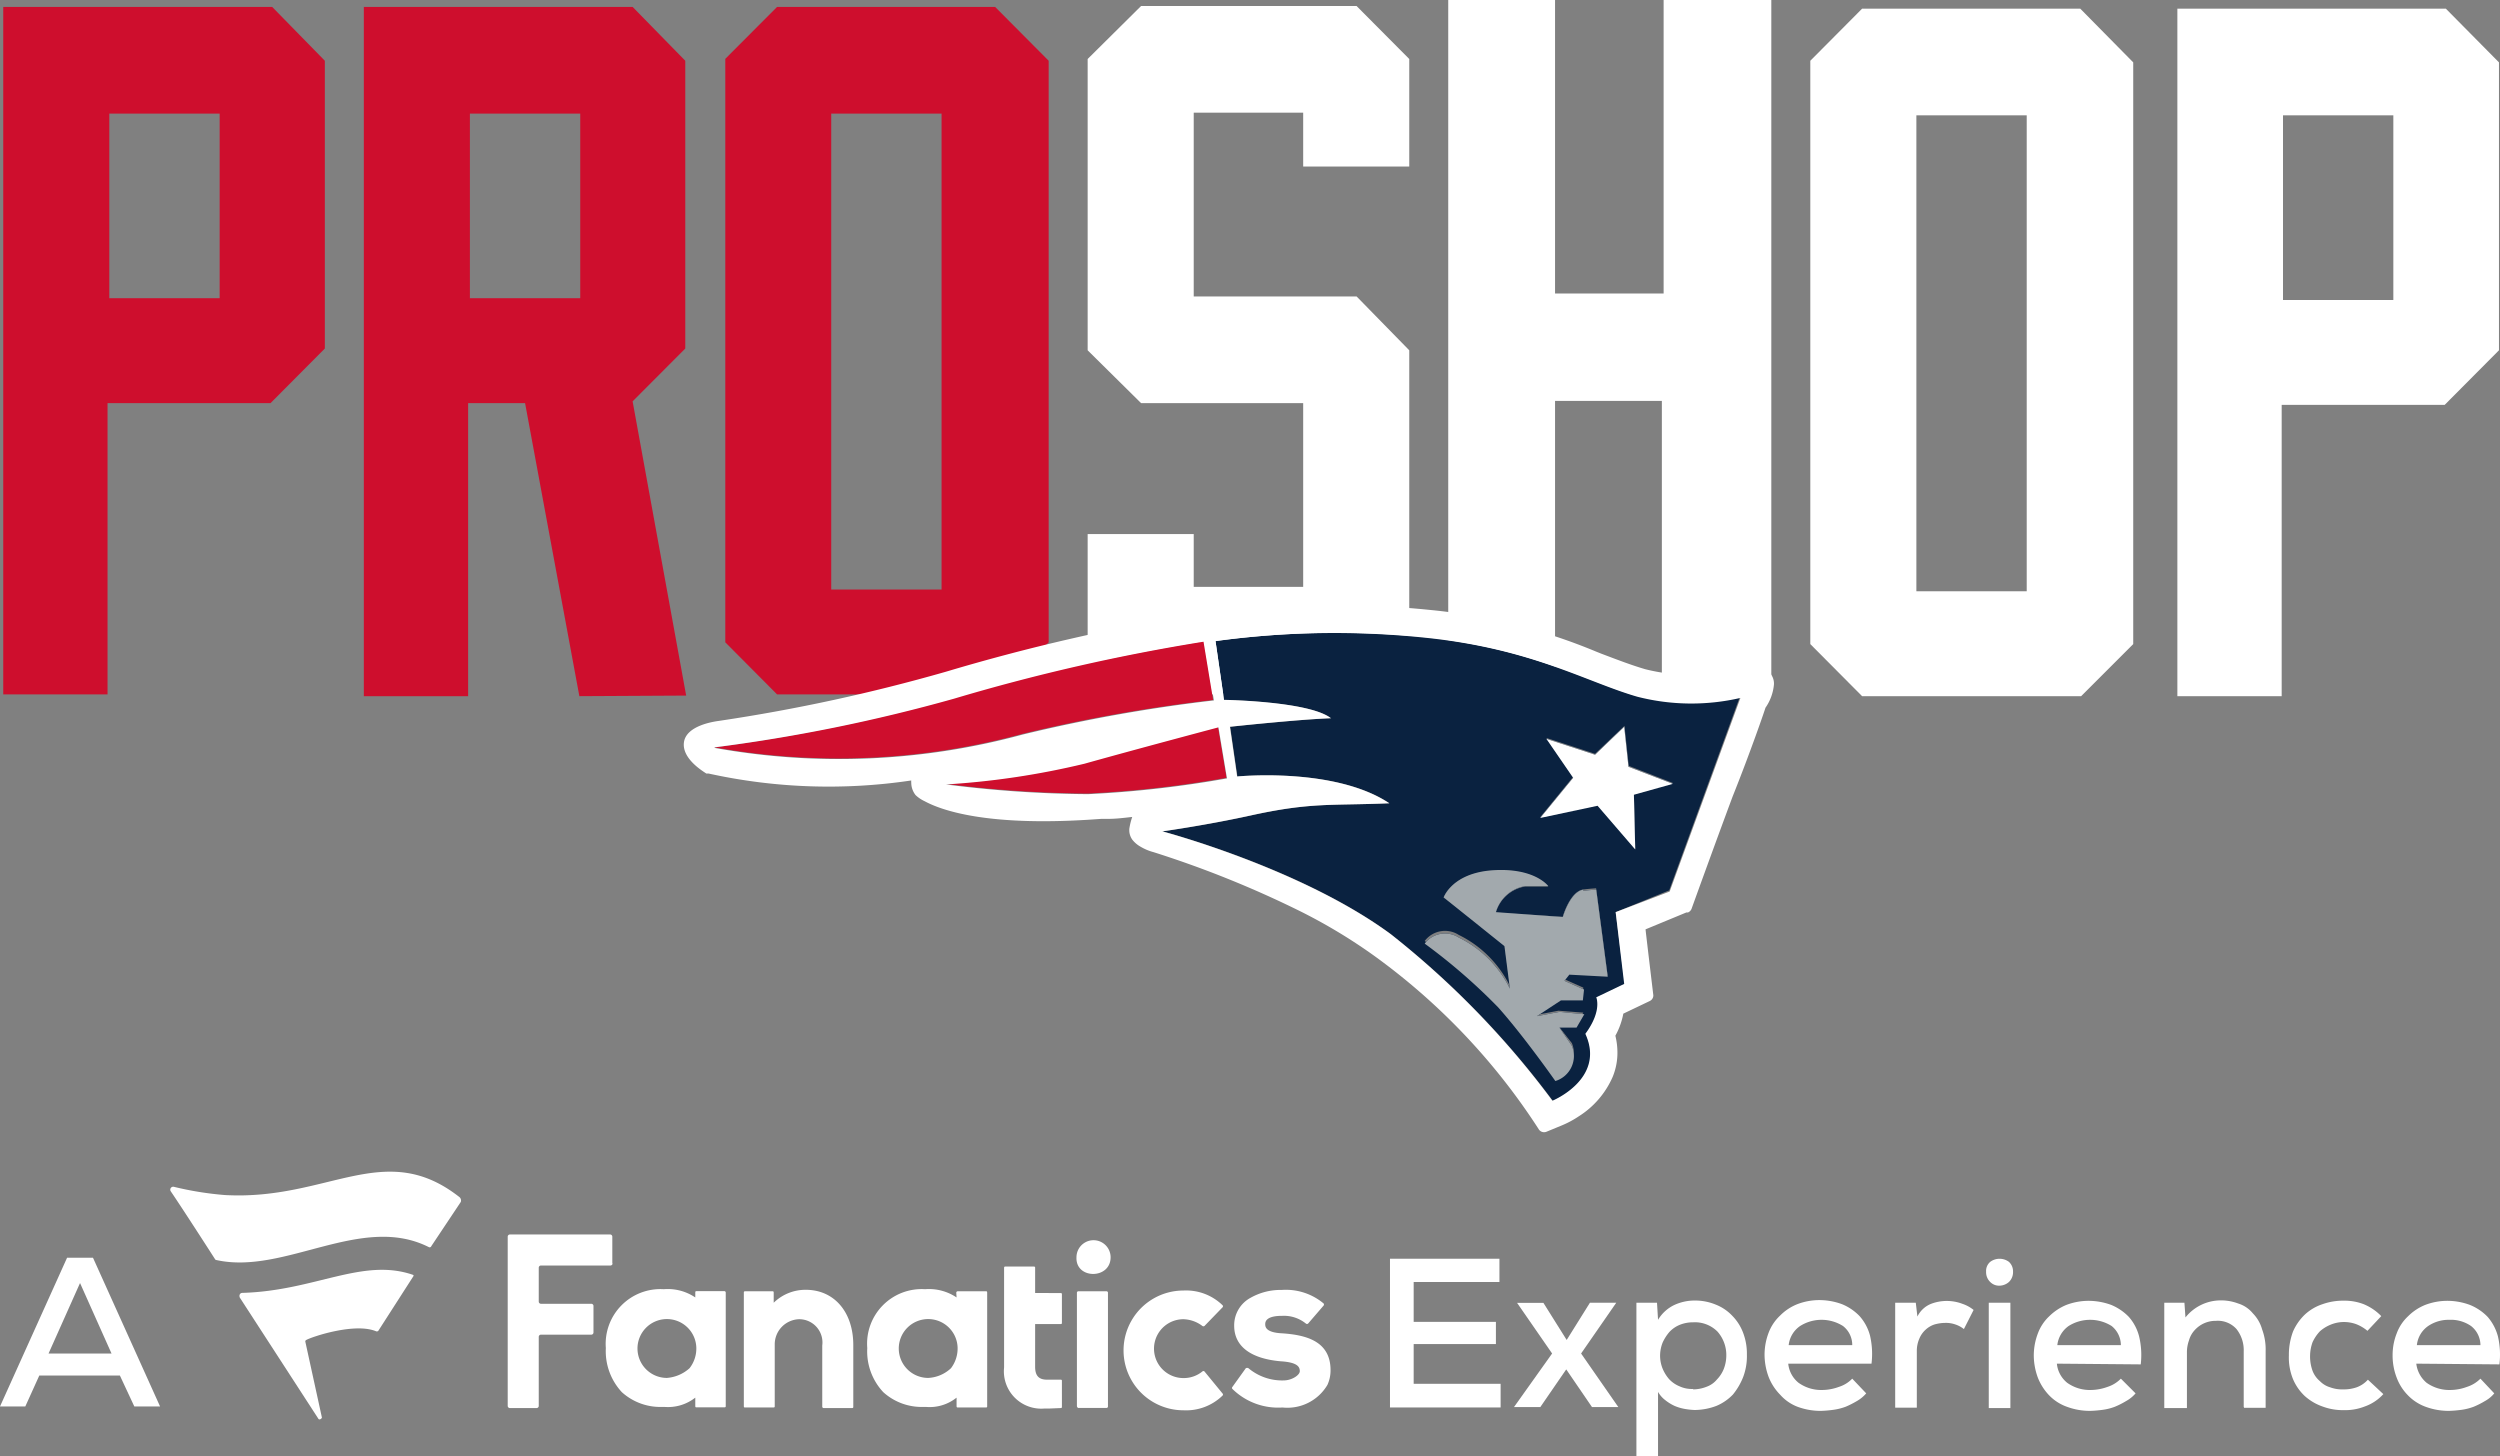 <svg xmlns="http://www.w3.org/2000/svg" viewBox="0 0 169.93 98.97"><rect x="0" y="0" width="169.93" height="98.97" fill="#808080" stroke="none"/><defs><style>.cls-1{fill:#ce0e2d;}.cls-2{fill:#fff;}.cls-3{fill:#0a2240;}.cls-4{fill:#a2a9ad;}</style></defs><g id="Layer_2" data-name="Layer 2"><g id="Layer_1-2" data-name="Layer 1"><path class="cls-1" d="M7.43,7.72h7.5V20.27H7.43ZM.22.47V47.2H7.31V27.4H18.39l3.69-3.71V4.13L18.5.47Z"/><path class="cls-1" d="M39.44,7.72h-7.5V20.27h7.5Zm-.06,39.6L35.69,27.4H31.82V47.32H24.73V.47H43l3.58,3.66V23.69L43,27.28l3.64,20Z"/><path class="cls-1" d="M64,7.72h-7.5V40.07H64ZM67.7,47.2H52.82L49.3,43.66V4L52.82.47H67.64l3.64,3.66V43.66Z"/><path class="cls-2" d="M137.76,7.84h-7.5V40.19h7.5Zm3.7,39.48H126.57l-3.52-3.54V4.13L126.57.59H141.4L145,4.24V43.78Z"/><polygon class="cls-2" points="92.21 47.2 77.56 47.2 73.93 43.55 73.93 36.3 81.14 36.3 81.14 39.89 88.58 39.89 88.58 27.4 77.56 27.4 73.93 23.81 73.93 4.01 77.56 0.41 92.21 0.41 95.79 4.01 95.79 11.32 88.58 11.32 88.58 7.66 81.14 7.66 81.14 20.15 92.21 20.15 95.79 23.81 95.79 43.55 92.21 47.2"/><polygon class="cls-2" points="113.08 0 113.08 19.95 105.7 19.95 105.7 0 98.44 0 98.44 47.2 105.7 47.2 105.7 27.25 112.96 27.25 112.96 47.2 120.4 47.2 120.4 0 113.08 0"/><path class="cls-2" d="M155.18,7.84h7.5V20.39h-7.5ZM148,.59V47.32h7.09V27.52h11.08l3.69-3.71V4.24L166.25.59Z"/><path class="cls-1" d="M82.79,49.4s-5.54,1.48-9.1,2.47a54.21,54.21,0,0,1-9.42,1.41,79.08,79.08,0,0,0,9.67.66,73.68,73.68,0,0,0,9.43-1.07Z"/><path class="cls-1" d="M82.46,47.58l-.66-4a133.7,133.7,0,0,0-17,3.88A113,113,0,0,1,48.56,50.8a47.64,47.64,0,0,0,20.92-.91,106.39,106.39,0,0,1,13-2.31"/><path class="cls-3" d="M111.31,47.33c-3.47-1-7.12-3.21-14.3-4a60.13,60.13,0,0,0-14.39.25l.58,4s5.79.08,7.28,1.24c-2.23.08-6.86.58-6.86.58l.49,3.38s6.62-.66,10.34,1.82c-4,.17-5.3-.08-9.43.83-3,.66-6,1.08-6,1.08s9.42,2.47,15.54,7a59.79,59.79,0,0,1,11,11.33s3.64-1.49,2.24-4.55c1.16-1.57.74-2.48.74-2.48l1.9-.91L109.82,62l3.64-1.48,4.8-13.15a14.79,14.79,0,0,1-7-.08m-4.64,18.83-.33.42,1.33.59-.08.74-1.49,0-1.65,1.12,1.53-.29,1.69.13-.53.91-1.16,0,.91,1.16a1.78,1.78,0,0,1-1.12,2.4s-2.1-3-3.88-5a39.53,39.53,0,0,0-5-4.34,1.73,1.73,0,0,1,2.32-.41,7.58,7.58,0,0,1,3.47,3.47l-.37-2.89L98.13,61s.58-1.65,3.38-1.82,3.72,1.08,3.72,1.08-1.19,0-1.56,0a2.5,2.5,0,0,0-2,1.77l4.55.29s.49-1.73,1.4-1.86c.49-.06.87-.08.87-.08l.78,5.91ZM111.06,54l.09,3.71-2.56-3-3.89.83,2.23-2.73-1.82-2.65,3.31,1.08,2-1.9.29,2.72,3,1.16Z"/><path class="cls-2" d="M117.74,45.57a12.86,12.86,0,0,1-5.9-.08c-.93-.27-1.89-.64-3-1.06l-.35-.14a39.18,39.18,0,0,0-11.27-2.83,72.15,72.15,0,0,0-11.62-.23,30,30,0,0,0-4.18.54.33.33,0,0,1,.1-.06,135.82,135.82,0,0,0-17.23,3.95A120,120,0,0,1,48.87,49c-.37.05-2.22.32-2.38,1.45s1.34,2,1.52,2.13l.11,0,.05,0a37.94,37.94,0,0,0,13.77.47.77.77,0,0,0,0,.15,1.38,1.38,0,0,0,.29.84s0,0,0,0a2.27,2.27,0,0,0,.62.42c1.16.63,4.2,1.69,11.13,1.26l.89-.06.46,0c.53,0,1-.06,1.63-.13a4.48,4.48,0,0,0-.2.82v.11a1.1,1.1,0,0,0,.21.62,1.87,1.87,0,0,0,.57.48,3.43,3.43,0,0,0,.86.36,70.35,70.35,0,0,1,9.94,4,36.86,36.86,0,0,1,5,3,43.81,43.81,0,0,1,11.24,11.82.43.43,0,0,0,.53.19l1.09-.45a6.6,6.6,0,0,0,1.11-.6,6,6,0,0,0,2.31-2.69,4.3,4.3,0,0,0,.32-1.66,4.86,4.86,0,0,0-.14-1.13,5,5,0,0,0,.54-1.5l1.8-.86a.42.42,0,0,0,.24-.39v0s-.47-3.92-.53-4.48l2.78-1.15.11,0a.45.45,0,0,0,.24-.25s1.44-4,2.79-7.63C119,51.07,120,48.15,120,48.11a3.28,3.28,0,0,0,.58-1.6,1.07,1.07,0,0,0-.4-.88c-.76-.6-2.2-.16-2.48-.06M48.56,50.8a113,113,0,0,0,16.29-3.31,133.7,133.7,0,0,1,17-3.88l.66,4a107.45,107.45,0,0,0-13,2.32,47.64,47.64,0,0,1-20.92.91m25.38,3.14a79.08,79.08,0,0,1-9.67-.66,54.21,54.21,0,0,0,9.42-1.41c3.56-1,9.1-2.47,9.1-2.47l.58,3.47a73.68,73.68,0,0,1-9.43,1.07m39.52,6.62L109.82,62l.58,4.88-1.9.91s.42.91-.74,2.48c1.4,3.06-2.24,4.55-2.24,4.55a59.79,59.79,0,0,0-11-11.33C88.41,59,79,56.51,79,56.51s3-.42,6-1.08c4.13-.91,5.46-.66,9.43-.83-3.72-2.48-10.34-1.82-10.34-1.82l-.49-3.38s4.63-.5,6.86-.58C89,47.66,83.2,47.57,83.2,47.57l-.58-4A60.13,60.13,0,0,1,97,43.36c7.18.76,10.83,3,14.3,4a14.79,14.79,0,0,0,7,.08Z"/><polygon class="cls-3" points="110.4 49.4 108.42 51.3 105.11 50.22 106.93 52.87 104.69 55.6 108.59 54.77 111.15 57.74 111.06 54.02 113.71 53.28 110.69 52.12 110.4 49.4"/><polygon class="cls-2" points="110.4 49.4 108.42 51.3 105.11 50.22 106.93 52.87 104.69 55.6 108.59 54.77 111.15 57.74 111.06 54.02 113.71 53.28 110.69 52.12 110.4 49.4"/><path class="cls-3" d="M107.63,60.47c-.91.13-1.4,1.86-1.4,1.86L101.68,62a2.5,2.5,0,0,1,2-1.77c.37,0,1.56,0,1.56,0s-.9-1.25-3.72-1.08S98.13,61,98.13,61l4.13,3.31.37,2.89a7.58,7.58,0,0,0-3.47-3.47,1.73,1.73,0,0,0-2.32.41,39.53,39.53,0,0,1,5,4.34c1.78,2,3.88,5,3.88,5a1.78,1.78,0,0,0,1.12-2.4L106,69.85l1.16,0,.53-.91L106,68.78l-1.53.29L106.1,68l1.49,0,.08-.74-1.33-.59.33-.42,2.61.14-.78-5.91s-.38,0-.87.08"/><path class="cls-4" d="M107.63,60.47c-.91.13-1.4,1.86-1.4,1.86L101.68,62a2.5,2.5,0,0,1,2-1.77c.37,0,1.56,0,1.56,0s-.9-1.25-3.72-1.08S98.13,61,98.13,61l4.13,3.31.37,2.89a7.58,7.58,0,0,0-3.47-3.47,1.73,1.73,0,0,0-2.32.41,39.53,39.53,0,0,1,5,4.34c1.78,2,3.88,5,3.88,5a1.78,1.78,0,0,0,1.12-2.4L106,69.85l1.16,0,.53-.91L106,68.78l-1.53.29L106.1,68l1.49,0,.08-.74-1.33-.59.33-.42,2.61.14-.78-5.91s-.38,0-.87.08"/><path class="cls-2" d="M54.77,87.67c1.93,0,3.23,1.51,3.23,3.76V95.6c0,.07,0,.11-.1.11H56a.1.1,0,0,1-.11-.11V91.46a1.58,1.58,0,0,0-1.58-1.79h0a1.71,1.71,0,0,0-1.65,1.72v4.18c0,.07,0,.1-.11.1H50.66c-.07,0-.1,0-.1-.1V87.88c0-.07,0-.11.1-.11h1.83c.07,0,.1,0,.1.11v.67a3.09,3.09,0,0,1,2.18-.88m29,6.6a.1.1,0,0,0,0,.14,4.43,4.43,0,0,0,3.4,1.26,3.16,3.16,0,0,0,3.06-1.54,2.37,2.37,0,0,0,.21-1c0-2-1.72-2.39-3.27-2.5C86,90.58,86,90.16,86,90c0-.53.81-.56,1.16-.56a2.37,2.37,0,0,1,1.61.53.12.12,0,0,0,.14,0l1.06-1.23a.12.12,0,0,0,0-.14,4,4,0,0,0-2.85-.92,4.13,4.13,0,0,0-2.11.53,2.12,2.12,0,0,0-1.12,1.9c0,1.4,1.12,2.24,3.16,2.42,1.16.07,1.3.39,1.3.67s-.56.63-1.09.63h0A3.56,3.56,0,0,1,84.86,93a.19.19,0,0,0-.18,0ZM64.64,93a2.22,2.22,0,0,0,.45-1.41,2,2,0,1,0-2,2.07A2.43,2.43,0,0,0,64.64,93M65,87.88a.1.1,0,0,1,.11-.11H67c.07,0,.1,0,.1.11v7.69c0,.07,0,.1-.1.1H65.13c-.07,0-.11,0-.11-.1V95a2.93,2.93,0,0,1-2.1.63h-.11a3.89,3.89,0,0,1-2.77-1,4.05,4.05,0,0,1-1.09-3,3.71,3.71,0,0,1,3.93-4h0a3.36,3.36,0,0,1,2.14.56Zm-23.38-2V84.05a.15.15,0,0,0-.14-.14H34.65a.15.15,0,0,0-.14.14V95.57a.15.15,0,0,0,.14.14h1.83a.15.15,0,0,0,.14-.14V90.86a.15.15,0,0,1,.14-.14H40.2a.15.15,0,0,0,.14-.14V88.76a.15.15,0,0,0-.14-.14H36.76a.15.15,0,0,1-.14-.14V86.16a.15.15,0,0,1,.14-.14H41.5a.15.15,0,0,0,.14-.14m40.23,7.34a.1.1,0,0,0-.14,0,2,2,0,0,1-1.29.45,2,2,0,0,1,0-4,2.23,2.23,0,0,1,1.29.46.12.12,0,0,0,.14,0l1.23-1.27a.1.1,0,0,0,0-.14,3.55,3.55,0,0,0-2.66-1,4.07,4.07,0,1,0,0,8.14,3.55,3.55,0,0,0,2.66-1,.1.1,0,0,0,0-.14Zm-9.79,2.49c.07,0,.1,0,.1-.11V93.88c0-.07,0-.1-.1-.1h-.91c-.57,0-.81-.28-.81-.88V90h1.72c.07,0,.1,0,.1-.1V88c0-.07,0-.11-.1-.11H70.36V86.19c0-.07,0-.1-.11-.1H68.36c-.07,0-.11,0-.11.1v6.75A2.54,2.54,0,0,0,71,95.74h.35ZM46.87,93a2.17,2.17,0,0,0,.46-1.41,2,2,0,1,0-2,2.07A2.59,2.59,0,0,0,46.87,93m.39-5.13c0-.07,0-.11.1-.11h1.86a.1.1,0,0,1,.11.11v7.69c0,.07,0,.1-.11.1H47.36c-.07,0-.1,0-.1-.1V95a3,3,0,0,1-2.11.63h-.1a3.9,3.9,0,0,1-2.78-1,4.09,4.09,0,0,1-1.09-3,3.72,3.72,0,0,1,3.94-4h0a3.34,3.34,0,0,1,2.14.56Zm26.05,7.83H75.2a.1.1,0,0,0,.11-.11V87.88a.1.1,0,0,0-.11-.11H73.31a.1.1,0,0,0-.11.11v7.69a.15.15,0,0,0,.11.14m2.18-10.25a1.16,1.16,0,1,0-2.32,0c-.07,1.51,2.32,1.51,2.32,0"/><path class="cls-2" d="M31.32,81.7l-2,3a.12.12,0,0,1-.17.07c-4.57-2.31-9.8,1.9-14.43.88,0,0-.07,0-.11-.07s-2.21-3.44-3-4.6a.2.2,0,0,1,.21-.31,21.89,21.89,0,0,0,3.47.56c7,.39,10.85-3.86,15.94.14A.3.3,0,0,1,31.32,81.7Zm-5.73,8.78a.13.13,0,0,0,.11,0l2.39-3.72a.07.07,0,0,0,0-.1c-3.44-1.2-6.67,1.08-11.62,1.22-.14,0-.24.14-.17.32l5.33,8.22c.07.14.25,0,.25-.07l-1.13-5.17s0-.07.07-.1c.36-.21,3.38-1.23,4.81-.56Z"/><path class="cls-2" d="M102,95.67H94.48V85.56h7.44v1.58H96.09v2.71h5.59v1.51H96.09v2.7H102v1.61Z"/><path class="cls-2" d="M108.07,88.55h1.79v0L107.47,92,110,95.64v0h-1.79l-1.75-2.56-1.76,2.56h-1.79v0L105.5,92l-2.38-3.44v0h1.79l1.58,2.52Z"/><path class="cls-2" d="M111.23,99V88.55h1.4l.07,1.16a2.6,2.6,0,0,1,1.09-1,3.28,3.28,0,0,1,1.4-.31,3.66,3.66,0,0,1,1.44.28,3.11,3.11,0,0,1,1.13.77,3.28,3.28,0,0,1,.73,1.16,4,4,0,0,1,.25,1.47,4,4,0,0,1-.25,1.51,4.45,4.45,0,0,1-.7,1.2,3.34,3.34,0,0,1-1.12.77,4.23,4.23,0,0,1-1.48.28,4.93,4.93,0,0,1-.66-.07,3.19,3.19,0,0,1-.71-.21,3.08,3.08,0,0,1-.63-.39,1.89,1.89,0,0,1-.49-.56V99Zm3.86-4.56a2.54,2.54,0,0,0,.91-.18,1.62,1.62,0,0,0,.7-.49,2.23,2.23,0,0,0,.46-.7,2.54,2.54,0,0,0,.18-.91,2.4,2.4,0,0,0-.6-1.65,2.16,2.16,0,0,0-1.65-.63,2.42,2.42,0,0,0-.91.17,2,2,0,0,0-.71.49,3.09,3.09,0,0,0-.45.7,2.43,2.43,0,0,0-.18.88A2.34,2.34,0,0,0,113,93a2.62,2.62,0,0,0,.45.74,2,2,0,0,0,.71.49A2,2,0,0,0,115.09,94.41Z"/><path class="cls-2" d="M121.55,92.69a1.91,1.91,0,0,0,.7,1.3,2.65,2.65,0,0,0,1.62.49,3.34,3.34,0,0,0,1.12-.21,2.14,2.14,0,0,0,.91-.56l.95,1a2.43,2.43,0,0,1-.63.52,6.17,6.17,0,0,1-.77.39,3.92,3.92,0,0,1-.85.21,7.93,7.93,0,0,1-.84.07,4.5,4.5,0,0,1-1.58-.28A3,3,0,0,1,121,94.8a3.56,3.56,0,0,1-.78-1.2,4.4,4.4,0,0,1-.28-1.54,4.23,4.23,0,0,1,.28-1.48,3.09,3.09,0,0,1,.78-1.16,3.41,3.41,0,0,1,1.16-.77,4.19,4.19,0,0,1,1.51-.28,4.44,4.44,0,0,1,1.54.28,3.45,3.45,0,0,1,1.19.81,3.21,3.21,0,0,1,.71,1.33,5.47,5.47,0,0,1,.1,1.9Zm4.35-1.26a1.62,1.62,0,0,0-.63-1.3,2.73,2.73,0,0,0-2.91,0,1.82,1.82,0,0,0-.78,1.3Z"/><path class="cls-2" d="M130.22,88.55l.11.94a1.75,1.75,0,0,1,.94-.87,3,3,0,0,1,2.11,0,2.45,2.45,0,0,1,.77.42l-.66,1.3a1.86,1.86,0,0,0-.57-.31,1.94,1.94,0,0,0-.7-.11,2.76,2.76,0,0,0-.74.11,1.65,1.65,0,0,0-.59.35,1.67,1.67,0,0,0-.42.59,2.08,2.08,0,0,0-.18.85v3.86h-1.47V88.55Z"/><path class="cls-2" d="M135,86.44a.81.81,0,0,1,.28-.67,1.07,1.07,0,0,1,1.27,0,.87.87,0,0,1,.28.67.92.92,0,0,1-.28.7,1,1,0,0,1-.64.25.84.84,0,0,1-.63-.25A.92.92,0,0,1,135,86.44Zm1.65,2.11v7.16h-1.47V88.55Z"/><path class="cls-2" d="M139.81,92.69a1.91,1.91,0,0,0,.7,1.3,2.64,2.64,0,0,0,1.61.49,3.4,3.4,0,0,0,1.13-.21,2.21,2.21,0,0,0,.91-.56l1,1a2.32,2.32,0,0,1-.64.52,5.54,5.54,0,0,1-.77.39,3.69,3.69,0,0,1-.84.21,7.93,7.93,0,0,1-.84.07,4.46,4.46,0,0,1-1.58-.28,3.14,3.14,0,0,1-1.2-.77,3.69,3.69,0,0,1-.77-1.2,4.4,4.4,0,0,1-.28-1.54,4.23,4.23,0,0,1,.28-1.48,3.07,3.07,0,0,1,.77-1.16,3.62,3.62,0,0,1,1.16-.77,4.27,4.27,0,0,1,1.51-.28,4.5,4.5,0,0,1,1.55.28,3.55,3.55,0,0,1,1.19.81,3.2,3.2,0,0,1,.7,1.33,5.45,5.45,0,0,1,.11,1.9Zm4.35-1.26a1.68,1.68,0,0,0-.63-1.3,2.75,2.75,0,0,0-2.92,0,1.85,1.85,0,0,0-.77,1.3Z"/><path class="cls-2" d="M152.51,95.67V91.85a2.32,2.32,0,0,0-.49-1.51,1.7,1.7,0,0,0-1.4-.56,1.91,1.91,0,0,0-1.44.63,1.67,1.67,0,0,0-.39.7,2.35,2.35,0,0,0-.14.84v3.76h-1.54V88.55h1.37l.07,1a3.07,3.07,0,0,1,2.39-1.16,3.27,3.27,0,0,1,1.19.21,2.07,2.07,0,0,1,1,.67,2.53,2.53,0,0,1,.63,1.09,3.91,3.91,0,0,1,.24,1.47v3.86h-1.47v-.07Z"/><path class="cls-2" d="M162,94.76a3.07,3.07,0,0,1-1.26.84,3.66,3.66,0,0,1-1.44.25,3.94,3.94,0,0,1-1.44-.25,3.56,3.56,0,0,1-1.19-.7,3.36,3.36,0,0,1-.81-1.16,3.89,3.89,0,0,1-.28-1.61,4.5,4.5,0,0,1,.28-1.62,3.56,3.56,0,0,1,.81-1.16,3.26,3.26,0,0,1,1.19-.7,4.15,4.15,0,0,1,1.44-.24,3.62,3.62,0,0,1,1.37.24,3.55,3.55,0,0,1,1.19.81l-.94,1a2.71,2.71,0,0,0-.78-.46,2.47,2.47,0,0,0-.84-.14,2.38,2.38,0,0,0-.88.18,2.56,2.56,0,0,0-.73.45,2.75,2.75,0,0,0-.5.74,2.82,2.82,0,0,0-.17.95,2.86,2.86,0,0,0,.17,1,1.72,1.72,0,0,0,.5.7,1.6,1.6,0,0,0,.7.42,2.32,2.32,0,0,0,.88.14,2.65,2.65,0,0,0,.91-.14,1.88,1.88,0,0,0,.77-.52Z"/><path class="cls-2" d="M164.24,92.69a2,2,0,0,0,.7,1.3,2.67,2.67,0,0,0,1.62.49,3.3,3.3,0,0,0,1.12-.21,2.25,2.25,0,0,0,.92-.56l.94,1a2.14,2.14,0,0,1-.63.52,5.54,5.54,0,0,1-.77.39,3.83,3.83,0,0,1-.84.21,8.12,8.12,0,0,1-.85.07,4.54,4.54,0,0,1-1.58-.28,3.18,3.18,0,0,1-1.19-.77,3.39,3.39,0,0,1-.77-1.2,4.18,4.18,0,0,1-.28-1.54,4,4,0,0,1,.28-1.48,3,3,0,0,1,.77-1.16,3.51,3.51,0,0,1,1.16-.77,4.23,4.23,0,0,1,1.51-.28,4.4,4.4,0,0,1,1.54.28,3.49,3.49,0,0,1,1.2.81,3.32,3.32,0,0,1,.7,1.33,5.47,5.47,0,0,1,.1,1.9Zm4.36-1.26a1.66,1.66,0,0,0-.64-1.3,2.42,2.42,0,0,0-1.47-.42,2.49,2.49,0,0,0-1.44.42,1.81,1.81,0,0,0-.77,1.3Z"/><path class="cls-2" d="M8.15,93.5H2.67l-.95,2.1H0L4.56,85.49H6.32L10.88,95.6H9.13ZM5.44,87.21,3.3,92H7.58Z"/></g></g></svg>